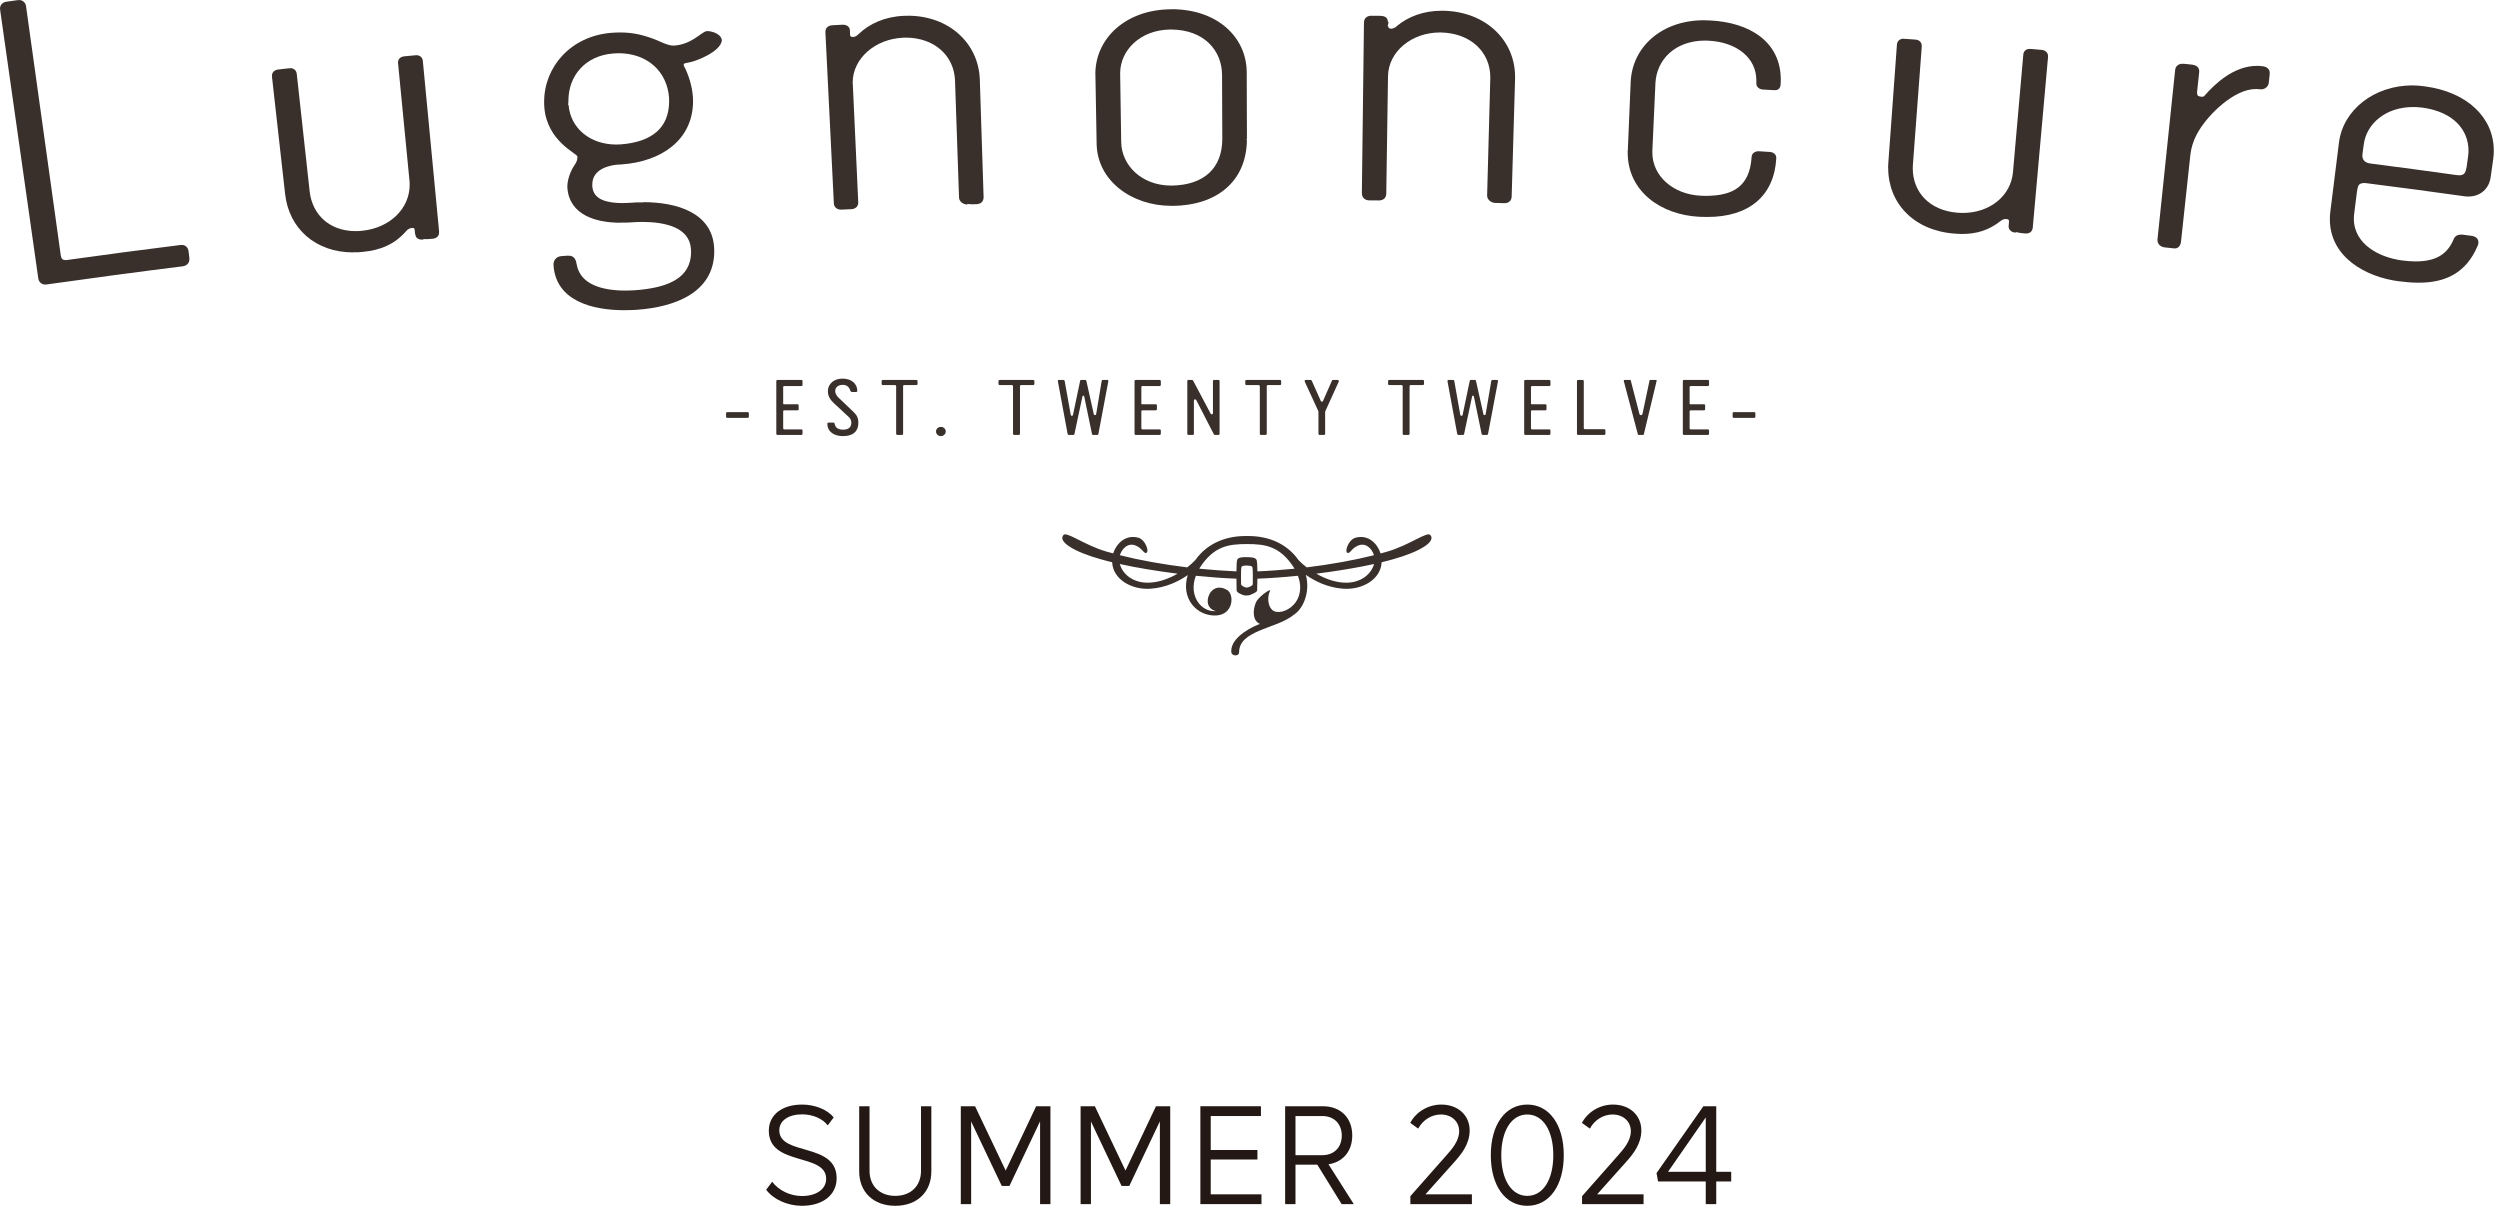<svg width="266" height="129" viewBox="0 0 266 129" fill="none" xmlns="http://www.w3.org/2000/svg">
<g opacity="0.9">
<path fill-rule="evenodd" clip-rule="evenodd" d="M44.994 6.534C44.98 6.139 44.698 5.874 44.308 5.874C44.308 5.874 44.278 5.874 44.236 5.886C44.219 5.874 44.169 5.886 44.109 5.889C43.771 5.925 43.434 5.961 43.09 5.987C42.666 6.002 42.347 6.243 42.347 6.648V6.693C42.347 6.721 42.36 6.752 42.36 6.798C42.764 10.941 43.162 15.084 43.569 19.228C43.586 19.375 43.588 19.531 43.588 19.67C43.588 22.167 41.523 24.245 38.534 24.554C38.291 24.582 38.054 24.591 37.822 24.591C35.088 24.585 33.231 22.867 32.948 20.369C32.497 16.214 32.033 12.065 31.581 7.913C31.564 7.526 31.284 7.252 30.903 7.252H30.892C30.875 7.252 30.859 7.252 30.834 7.271C30.81 7.263 30.749 7.263 30.691 7.271C30.354 7.309 30.011 7.348 29.671 7.39C29.28 7.404 28.935 7.642 28.935 8.062C28.935 8.062 28.935 8.079 28.939 8.094C28.939 8.125 28.939 8.163 28.943 8.205C29.402 12.352 29.88 16.511 30.338 20.658C30.749 24.322 33.58 26.855 37.562 26.855V26.843C37.936 26.855 38.285 26.84 38.639 26.794C40.482 26.615 41.981 26.011 43.233 24.57C43.434 24.343 43.636 24.281 43.811 24.256C43.835 24.25 43.841 24.25 43.878 24.25C44.081 24.269 44.084 24.286 44.123 24.467C44.123 24.475 44.126 24.582 44.145 24.684C44.145 24.741 44.157 24.786 44.157 24.815L44.161 24.863L44.169 24.887L44.166 24.884L44.169 24.917L44.179 24.932C44.185 24.94 44.194 24.949 44.203 24.959C44.203 25.286 44.509 25.493 44.859 25.493H44.871C44.937 25.503 44.98 25.503 45.026 25.499L45.047 25.433C45.402 25.461 45.694 25.433 45.986 25.406C46.4 25.391 46.721 25.145 46.718 24.747L46.711 24.741C46.718 24.684 46.718 24.647 46.718 24.602C46.139 18.576 45.563 12.555 44.994 6.534Z" fill="#231814"/>
<path fill-rule="evenodd" clip-rule="evenodd" d="M75.262 3.306L75.257 3.388V3.306C75.232 3.306 75.195 3.306 75.171 3.318C74.616 3.409 73.612 4.725 71.721 4.851H71.63C70.982 4.855 70.095 4.317 69.417 4.093C68.223 3.661 67.194 3.455 65.992 3.455C65.706 3.455 65.414 3.465 65.111 3.487C60.706 3.813 57.898 7.153 57.898 10.812V10.838C57.898 11.025 57.899 11.219 57.916 11.419C58.208 15.1 61.507 16.357 61.431 16.665L61.435 16.691C61.431 16.674 61.431 16.69 61.431 16.704V16.765C61.431 16.964 61.378 17.211 61.142 17.554C60.789 18.043 60.372 18.997 60.364 19.84C60.364 19.907 60.366 19.974 60.372 20.028C60.613 22.875 63.391 23.699 66.023 23.699V23.686C66.408 23.699 66.741 23.686 67.064 23.667C67.451 23.636 67.879 23.612 68.313 23.612C70.739 23.612 73.391 24.184 73.516 26.513C73.529 26.62 73.529 26.73 73.529 26.833H73.533C73.508 29.566 71.141 30.608 67.635 30.877C67.261 30.899 66.892 30.917 66.52 30.917C64.083 30.911 61.731 30.285 61.355 28.117C61.305 27.769 61.167 27.201 60.513 27.201H60.502C60.491 27.193 60.456 27.193 60.43 27.26C60.456 27.201 60.427 27.201 60.399 27.201C60.183 27.216 59.961 27.238 59.752 27.252C59.372 27.263 58.889 27.525 58.889 28.174C58.889 28.174 58.889 28.193 58.903 28.216V28.339C59.224 32.022 63.028 33.005 66.408 33.005H66.436C66.888 33.005 67.344 32.988 67.782 32.96C71.831 32.671 75.981 31.11 75.997 26.755C75.997 26.615 75.997 26.469 75.983 26.32C75.745 22.619 71.996 21.512 68.466 21.512C68.466 21.518 68.445 21.501 68.404 21.539C68.013 21.518 67.57 21.532 67.13 21.572C66.826 21.589 66.494 21.608 66.176 21.608C64.615 21.596 63.119 21.267 63.022 19.824V19.636L63.008 19.625H63.022C63.014 18.323 64.183 17.707 65.528 17.531C65.724 17.515 65.93 17.497 66.129 17.495C70.462 17.185 73.62 14.849 73.737 10.987L73.739 10.996V10.764C73.739 10.592 73.737 10.428 73.717 10.258C73.655 9.212 73.256 7.915 72.779 7.035C72.755 6.979 72.755 6.942 72.745 6.877L72.734 6.859L72.745 6.844C72.734 6.798 72.829 6.732 73.063 6.693C74.04 6.578 76.699 5.476 76.804 4.297V4.268C76.707 3.6 75.808 3.327 75.262 3.306ZM66.062 15.361C65.893 15.374 65.724 15.379 65.561 15.379C62.781 15.374 60.698 13.642 60.496 11.17L60.444 11.155C60.478 10.966 60.478 10.836 60.478 10.702C60.486 8.044 62.292 5.91 65.267 5.689C65.448 5.671 65.636 5.662 65.813 5.662C68.928 5.673 70.982 7.641 71.187 10.388C71.187 10.535 71.193 10.677 71.193 10.818C71.181 13.599 69.36 15.106 66.062 15.361Z" fill="#231814"/>
<path fill-rule="evenodd" clip-rule="evenodd" d="M104.252 8.481C104.132 4.625 101.001 1.672 96.59 1.672C96.582 1.672 96.573 1.672 96.564 1.68C96.431 1.68 96.305 1.684 96.182 1.684C94.177 1.766 92.52 2.512 91.378 3.605C91.153 3.856 90.877 3.937 90.803 3.937H90.77C90.478 3.906 90.485 3.888 90.446 3.709C90.445 3.544 90.438 3.38 90.429 3.216C90.408 2.8 90.035 2.629 89.671 2.629C89.655 2.635 89.644 2.629 89.618 2.635H89.538C89.228 2.657 88.924 2.667 88.615 2.684C88.196 2.684 87.825 2.921 87.825 3.37C87.825 3.37 87.821 3.389 87.825 3.409V3.456C88.123 9.505 88.417 15.563 88.721 21.613C88.721 22.017 89.043 22.302 89.451 22.302H89.55C89.891 22.292 90.225 22.273 90.555 22.257C91.013 22.251 91.316 21.963 91.316 21.572V21.501C91.126 17.327 90.935 13.165 90.742 9.015C90.726 8.938 90.726 8.876 90.726 8.803V8.783C90.726 6.206 93.146 4.134 96.097 4.012C96.193 4.003 96.287 4.003 96.386 4.003C99.43 4.012 101.52 5.937 101.614 8.566C101.752 12.733 101.906 16.891 102.042 21.054C102.081 21.464 102.492 21.744 102.889 21.761H102.917L102.932 21.694C103.282 21.751 103.584 21.734 103.869 21.726C104.344 21.726 104.651 21.433 104.651 21.027V21.02L104.655 20.98C104.515 16.805 104.38 12.64 104.252 8.481Z" fill="#231814"/>
<path fill-rule="evenodd" clip-rule="evenodd" d="M132.673 14.857L132.594 14.937L132.673 14.744C132.665 12.407 132.665 10.075 132.652 7.743C132.652 3.906 129.474 0.989 124.695 0.98C124.658 0.98 124.613 0.98 124.579 0.989C119.834 1.013 116.545 4.039 116.545 7.889C116.545 7.936 116.545 7.981 116.553 8.019C116.592 10.446 116.642 12.887 116.682 15.326C116.762 19.22 120.391 21.901 124.632 21.901V21.887C124.69 21.906 124.723 21.906 124.74 21.906C129.371 21.877 132.628 19.384 132.673 14.857ZM130.053 14.818C130.032 17.84 128.17 19.689 124.681 19.746L124.658 19.741L124.609 19.746C121.426 19.741 119.339 17.554 119.296 15.129C119.256 12.706 119.221 10.288 119.185 7.857V7.788C119.185 5.382 121.295 3.172 124.516 3.142L124.52 3.125C124.555 3.142 124.579 3.142 124.595 3.142C128.101 3.154 130.014 5.352 130.027 7.982C130.032 10.259 130.048 12.521 130.053 14.794V14.818Z" fill="#231814"/>
<path fill-rule="evenodd" clip-rule="evenodd" d="M153.569 1.144H153.382C151.449 1.144 149.823 1.777 148.643 2.762C148.426 2.993 148.142 3.046 148.071 3.046C148.049 3.058 148.036 3.066 148.025 3.083L148.036 3.055C147.738 3.011 147.738 2.993 147.721 2.821L147.637 2.749V2.742C147.721 2.628 147.726 2.475 147.726 2.318L147.658 2.273C147.662 1.827 147.263 1.69 146.877 1.684C146.572 1.684 146.254 1.679 145.941 1.679L146.02 1.75L145.929 1.672C145.941 1.672 145.914 1.672 145.914 1.672C145.482 1.672 145.126 1.913 145.126 2.402C145.046 8.449 144.975 14.51 144.902 20.567C144.909 20.553 144.909 20.546 144.909 20.546C144.895 21.019 145.23 21.319 145.696 21.319C146.02 21.323 146.356 21.327 146.692 21.327L146.706 21.316C146.72 21.327 146.731 21.327 146.731 21.327C147.205 21.327 147.499 21.019 147.499 20.608C147.56 16.448 147.628 12.28 147.684 8.116C147.717 5.467 150.234 3.455 153.201 3.455C153.236 3.455 153.289 3.457 153.34 3.457C156.486 3.526 158.567 5.556 158.567 8.205V8.342C158.458 12.495 158.344 16.662 158.23 20.811V20.842C158.256 21.267 158.66 21.565 159.057 21.589C159.38 21.596 159.692 21.608 160.013 21.617H160.036V21.608L160.1 21.617C160.545 21.617 160.841 21.316 160.841 20.903C160.966 16.744 161.082 12.576 161.203 8.416C161.203 8.342 161.208 8.268 161.208 8.193L161.203 8.163C161.208 4.317 158.106 1.229 153.569 1.144ZM145.873 1.761L145.86 1.75H145.884L145.873 1.761Z" fill="#231814"/>
<path fill-rule="evenodd" clip-rule="evenodd" d="M144.895 20.58C144.895 20.574 144.902 20.572 144.902 20.568V20.553L144.895 20.58Z" fill="#231814"/>
<path fill-rule="evenodd" clip-rule="evenodd" d="M181.914 2.175C181.72 2.162 181.527 2.157 181.352 2.157C181.348 2.157 181.337 2.155 181.32 2.155C176.794 2.146 173.657 5.002 173.504 8.743C173.403 11.135 173.308 13.531 173.203 15.928C173.186 16.034 173.186 16.133 173.186 16.232C173.186 20.362 176.708 22.861 180.831 23.068C181.098 23.079 181.348 23.084 181.597 23.084H181.674C186.059 23.084 188.759 20.884 188.996 16.861V16.796C188.992 16.348 188.588 16.161 188.223 16.161C187.903 16.133 187.578 16.117 187.263 16.1C187.24 16.1 187.227 16.091 187.2 16.091L187.177 16.1C187.161 16.091 187.146 16.091 187.139 16.091C186.791 16.087 186.397 16.259 186.372 16.704C186.168 19.907 184.327 20.818 181.563 20.838C181.352 20.838 181.131 20.838 180.911 20.821C178.055 20.672 175.808 18.756 175.811 16.232V16.053C175.92 13.651 176.034 11.256 176.137 8.858C176.256 6.355 178.223 4.326 181.41 4.317C181.532 4.317 181.667 4.317 181.803 4.33C184.786 4.489 186.875 6.144 186.875 8.549V8.798L186.871 8.844V8.86C186.871 9.277 187.214 9.512 187.601 9.529C187.976 9.55 188.364 9.571 188.741 9.593H188.886C189.271 9.593 189.459 9.297 189.459 8.938C189.475 8.783 189.475 8.628 189.475 8.476V8.472C189.475 4.467 186.197 2.374 181.914 2.175Z" fill="#231814"/>
<path fill-rule="evenodd" clip-rule="evenodd" d="M217.165 5.302C216.818 5.276 216.481 5.25 216.145 5.213C216.086 5.21 216.036 5.21 215.998 5.21C215.998 5.21 215.975 5.205 215.952 5.205C215.556 5.197 215.273 5.476 215.273 5.886C214.907 10.024 214.542 14.168 214.18 18.323C213.952 20.842 211.73 22.656 208.832 22.657C208.639 22.657 208.446 22.648 208.25 22.631C205.276 22.386 203.52 20.426 203.517 17.904C203.517 17.767 203.52 17.629 203.535 17.496C203.851 13.332 204.163 9.161 204.472 4.998V4.864C204.472 4.459 204.152 4.207 203.72 4.207C203.373 4.18 203.039 4.158 202.694 4.134H202.578C202.578 4.134 202.56 4.118 202.54 4.118C202.148 4.111 201.833 4.375 201.829 4.802C201.525 8.97 201.217 13.138 200.92 17.295C200.904 17.49 200.893 17.677 200.893 17.863C200.904 17.847 200.904 17.84 200.904 17.84C200.893 21.608 203.603 24.516 207.937 24.855C208.225 24.877 208.505 24.893 208.784 24.893C210.273 24.893 211.608 24.513 212.865 23.512C213.071 23.349 213.267 23.302 213.433 23.302C213.449 23.302 213.47 23.304 213.491 23.304C213.727 23.349 213.743 23.373 213.759 23.535V23.575C213.759 23.59 213.726 23.985 213.726 23.985C213.716 24.017 213.719 24.053 213.719 24.053L213.716 24.073C213.716 24.489 214.061 24.73 214.469 24.753L214.493 24.694C214.84 24.778 215.128 24.815 215.418 24.839C215.466 24.839 215.511 24.844 215.571 24.844H215.6C215.997 24.853 216.272 24.567 216.289 24.177C216.818 18.155 217.358 12.133 217.907 6.106C217.907 6.069 217.912 6.041 217.912 6.001V5.972C217.912 5.572 217.594 5.32 217.165 5.302ZM214.401 24.671C214.386 24.668 214.379 24.661 214.379 24.661H214.401V24.671Z" fill="#231814"/>
<path fill-rule="evenodd" clip-rule="evenodd" d="M240.678 7.038V7.043C240.495 7.022 240.307 7.006 240.129 7.006C237.701 7.022 235.725 8.847 234.534 10.212C234.457 10.287 234.439 10.287 234.329 10.29C234.285 10.29 234.215 10.287 234.152 10.287C233.867 10.223 233.785 10.209 233.767 9.859C233.767 9.83 233.768 9.792 233.772 9.736C233.84 9.085 233.911 8.424 233.983 7.772C233.983 7.711 233.996 7.657 233.996 7.589V7.558C234.002 7.192 233.708 6.902 233.123 6.866C232.927 6.845 232.718 6.826 232.512 6.8C232.42 6.786 232.325 6.786 232.245 6.786H232.202C231.84 6.779 231.459 6.996 231.43 7.504C230.811 13.463 230.187 19.424 229.564 25.391C229.552 25.433 229.552 25.477 229.552 25.51V25.52C229.544 25.942 229.854 26.281 230.354 26.326C230.525 26.349 231.091 26.41 231.265 26.422C231.298 26.43 231.336 26.431 231.392 26.431H231.425C231.706 26.431 232.026 26.204 232.066 25.652C232.391 22.631 232.718 19.614 233.043 16.583C233.144 15.611 233.454 14.734 233.969 13.89C234.976 12.215 237.671 9.465 240.038 9.473V9.469C240.174 9.479 240.286 9.49 240.405 9.494C240.446 9.504 240.5 9.506 240.553 9.506H240.575C241.004 9.506 241.354 9.213 241.398 8.798C241.428 8.528 241.456 8.257 241.485 7.992C241.492 7.916 241.497 7.857 241.497 7.788V7.745C241.499 7.393 241.227 7.078 240.678 7.038Z" fill="#231814"/>
<path fill-rule="evenodd" clip-rule="evenodd" d="M265.336 16.002C265.344 12.601 262.614 9.796 257.986 9.187C257.541 9.13 257.111 9.085 256.693 9.085H256.687C252.615 9.085 249.291 11.694 248.864 15.183C248.558 17.629 248.259 20.073 247.948 22.513C247.91 22.793 247.897 23.07 247.897 23.34C247.906 27.378 251.728 29.463 255.18 29.92C255.929 30.018 256.655 30.078 257.326 30.078H257.372C260.244 30.078 262.402 29.001 263.593 26.216C263.667 26.095 263.681 25.967 263.699 25.855C263.703 25.823 263.703 25.796 263.703 25.764C263.699 25.319 263.295 25.126 262.945 25.089C262.688 25.057 262.427 25.019 262.169 24.986C262.065 24.963 261.967 24.958 261.884 24.958H261.868C261.527 24.958 261.201 25.097 261.074 25.443C260.37 27.126 259.103 27.805 257.048 27.814C256.584 27.814 256.092 27.781 255.558 27.709C253.047 27.366 250.527 25.947 250.446 23.376H250.451V23.235C250.451 23.06 250.462 22.871 250.492 22.681C250.582 21.907 250.681 21.139 250.782 20.371C250.892 19.701 250.95 19.499 251.564 19.471C251.635 19.471 251.74 19.486 251.846 19.499C255.284 19.934 258.731 20.394 262.165 20.875C262.325 20.903 262.479 20.912 262.629 20.912L262.643 20.908C263.914 20.912 264.835 20.073 265.005 18.859C265.096 18.243 265.185 17.604 265.27 16.985C265.31 16.662 265.344 16.338 265.344 16.029L265.336 16.002ZM262.598 16.682C262.552 17.042 262.505 17.397 262.452 17.753C262.336 18.36 262.243 18.633 261.656 18.654C261.591 18.654 261.495 18.642 261.408 18.633C258.327 18.194 255.247 17.794 252.166 17.392C251.604 17.302 251.366 16.998 251.353 16.56C251.353 16.523 251.362 16.48 251.362 16.427C251.409 16.087 251.458 15.745 251.5 15.396C251.781 13.154 253.842 11.391 256.746 11.389C257.059 11.389 257.398 11.407 257.73 11.447C261.042 11.901 262.643 13.805 262.649 16.026C262.649 16.232 262.629 16.465 262.598 16.682Z" fill="#231814"/>
<path fill-rule="evenodd" clip-rule="evenodd" d="M20.063 26.758C20.027 26.337 19.725 26.057 19.336 26.057H19.334C19.317 26.057 19.297 26.057 19.267 26.079C19.242 26.059 19.187 26.068 19.122 26.079C15.111 26.578 11.108 27.105 7.103 27.668C7.05 27.668 6.998 27.674 6.959 27.674C6.654 27.658 6.544 27.557 6.47 27.201C5.235 18.37 4.013 9.525 2.775 0.689C2.732 0.287 2.425 0.002 2.029 0.002H2.024C2.012 -0.002 2 -0.002 1.96 0.019C1.945 0.002 1.895 0.01 1.846 0.019C1.468 0.078 1.104 0.127 0.716 0.177C0.302 0.214 0 0.518 0 0.919C0 0.919 9.31323e-10 0.938 0.011 0.952C0.003 0.989 0.011 1.032 0.018 1.077C1.37 10.584 2.723 20.089 4.069 29.589C4.111 29.985 4.411 30.274 4.798 30.274H4.824C4.869 30.274 4.927 30.274 4.981 30.263C9.783 29.586 14.593 28.937 19.407 28.339C19.842 28.297 20.149 28.008 20.149 27.602C20.163 27.532 20.149 27.494 20.149 27.449C20.115 27.216 20.095 26.988 20.063 26.758Z" fill="#231814"/>
<path fill-rule="evenodd" clip-rule="evenodd" d="M77.391 43.849C77.298 43.849 77.256 43.902 77.256 43.976V44.326C77.256 44.42 77.298 44.46 77.391 44.46H79.551C79.634 44.46 79.677 44.42 79.677 44.326V43.976C79.677 43.902 79.634 43.849 79.551 43.849H77.391Z" fill="#231814"/>
<path fill-rule="evenodd" clip-rule="evenodd" d="M82.744 40.428C82.651 40.428 82.599 40.472 82.599 40.557V46.132C82.599 46.228 82.651 46.277 82.744 46.277H85.251C85.353 46.277 85.389 46.228 85.389 46.132V45.807C85.389 45.725 85.353 45.687 85.251 45.687H83.454C83.365 45.687 83.331 45.641 83.331 45.552V43.77C83.331 43.703 83.365 43.656 83.444 43.656H84.847C84.93 43.656 84.977 43.621 84.977 43.537V43.13C84.977 43.053 84.924 43.014 84.847 43.014H83.397C83.344 43.014 83.331 42.987 83.331 42.937V41.195C83.331 41.117 83.365 41.074 83.454 41.074H85.251C85.353 41.074 85.389 41.028 85.389 40.942V40.557C85.389 40.472 85.353 40.428 85.251 40.428L82.744 40.428Z" fill="#231814"/>
<path fill-rule="evenodd" clip-rule="evenodd" d="M89.186 42.276C89.016 42.095 88.866 41.879 88.866 41.616C88.866 41.154 89.239 40.946 89.689 40.946C90.132 40.946 90.391 41.234 90.49 41.609C90.511 41.651 90.582 41.707 90.641 41.707H91.086C91.163 41.707 91.213 41.675 91.213 41.609C91.213 40.77 90.537 40.284 89.639 40.284C88.785 40.284 88.088 40.79 88.088 41.634C88.088 42.177 88.356 42.555 88.743 42.916L90.309 44.367C90.466 44.52 90.582 44.699 90.582 44.98C90.582 45.517 90.205 45.715 89.706 45.715C89.193 45.715 88.89 45.533 88.801 45.08C88.782 44.996 88.761 44.965 88.661 44.965H88.156C88.064 44.975 88.031 45.005 88.031 45.086C88.031 45.972 88.801 46.403 89.668 46.403C90.672 46.403 91.327 45.986 91.327 44.98C91.327 44.465 91.168 44.187 90.853 43.869L89.186 42.276Z" fill="#231814"/>
<path fill-rule="evenodd" clip-rule="evenodd" d="M93.951 40.428C93.851 40.428 93.806 40.472 93.806 40.557V40.838C93.806 40.922 93.851 40.972 93.951 40.972H95.216C95.314 40.972 95.351 41.014 95.351 41.131V46.144C95.351 46.228 95.41 46.277 95.498 46.277H95.955C96.039 46.277 96.091 46.228 96.091 46.132V41.092C96.091 41.014 96.141 40.972 96.23 40.972H97.481C97.58 40.972 97.626 40.922 97.626 40.838V40.557C97.626 40.472 97.58 40.428 97.481 40.428H93.951Z" fill="#231814"/>
<path fill-rule="evenodd" clip-rule="evenodd" d="M100.111 45.42C99.816 45.42 99.593 45.641 99.593 45.904C99.593 46.177 99.816 46.403 100.111 46.403C100.395 46.403 100.627 46.177 100.627 45.904C100.627 45.641 100.395 45.42 100.111 45.42Z" fill="#231814"/>
<path fill-rule="evenodd" clip-rule="evenodd" d="M106.38 40.428C106.28 40.428 106.238 40.472 106.238 40.557V40.838C106.238 40.922 106.28 40.972 106.38 40.972H107.649C107.742 40.972 107.785 41.014 107.785 41.131V46.144C107.785 46.228 107.839 46.277 107.918 46.277H108.38C108.472 46.277 108.527 46.228 108.527 46.132V41.092C108.527 41.014 108.571 40.972 108.659 40.972H109.91C110.011 40.972 110.058 40.922 110.058 40.838V40.557C110.058 40.472 110.011 40.428 109.91 40.428H106.38Z" fill="#231814"/>
<path fill-rule="evenodd" clip-rule="evenodd" d="M113.729 46.277H114.195C114.272 46.277 114.314 46.232 114.321 46.177L115.17 42.187C115.18 42.133 115.225 42.095 115.274 42.095C115.31 42.095 115.336 42.117 115.36 42.178L116.189 46.177C116.192 46.232 116.242 46.277 116.319 46.277H116.727C116.823 46.277 116.872 46.222 116.877 46.132L117.926 40.565V40.533C117.926 40.468 117.888 40.428 117.809 40.428H117.35C117.267 40.428 117.225 40.468 117.218 40.533L116.629 44.079C116.615 44.135 116.569 44.169 116.491 44.169C116.428 44.169 116.393 44.135 116.382 44.079L115.588 40.521C115.572 40.46 115.527 40.423 115.449 40.423H115.058C114.974 40.423 114.932 40.46 114.928 40.521L114.164 44.16C114.15 44.21 114.11 44.244 114.058 44.244C113.98 44.244 113.945 44.209 113.931 44.16L113.28 40.533C113.261 40.468 113.222 40.428 113.139 40.428H112.679C112.597 40.428 112.557 40.468 112.557 40.533V40.565L113.588 46.132C113.609 46.222 113.637 46.277 113.729 46.277Z" fill="#231814"/>
<path fill-rule="evenodd" clip-rule="evenodd" d="M121.576 41.074H123.365C123.46 41.074 123.511 41.029 123.511 40.942V40.557C123.511 40.472 123.46 40.428 123.365 40.428H120.855C120.76 40.428 120.715 40.472 120.715 40.557V46.132C120.715 46.228 120.761 46.277 120.855 46.277H123.365C123.46 46.277 123.511 46.228 123.511 46.132V45.807C123.511 45.725 123.46 45.687 123.365 45.687H121.576C121.485 45.687 121.439 45.641 121.439 45.552V43.77C121.439 43.703 121.485 43.656 121.562 43.656H122.96C123.047 43.656 123.096 43.621 123.096 43.537V43.13C123.096 43.053 123.041 43.014 122.96 43.014H121.509C121.458 43.014 121.439 42.987 121.439 42.937V41.195C121.439 41.117 121.485 41.074 121.576 41.074Z" fill="#231814"/>
<path fill-rule="evenodd" clip-rule="evenodd" d="M129.058 40.557V43.955C129.058 44.042 129.016 44.079 128.931 44.079C128.867 44.079 128.847 44.063 128.825 44.038L126.953 40.509C126.923 40.45 126.877 40.423 126.83 40.423H126.466C126.374 40.423 126.33 40.468 126.33 40.549V46.132C126.33 46.228 126.374 46.277 126.471 46.277H126.903C126.988 46.277 127.03 46.228 127.03 46.132V42.633C127.03 42.542 127.073 42.496 127.168 42.496C127.224 42.496 127.264 42.521 127.279 42.562L129.143 46.188C129.175 46.242 129.217 46.277 129.271 46.277H129.619C129.721 46.277 129.763 46.228 129.763 46.144V40.557C129.763 40.468 129.721 40.423 129.619 40.423H129.208C129.103 40.423 129.058 40.468 129.058 40.557Z" fill="#231814"/>
<path fill-rule="evenodd" clip-rule="evenodd" d="M134.188 46.277H134.649C134.734 46.277 134.783 46.228 134.783 46.132V41.092C134.783 41.014 134.835 40.972 134.918 40.972H136.175C136.274 40.972 136.314 40.922 136.314 40.838V40.557C136.314 40.472 136.274 40.428 136.175 40.428H132.642C132.541 40.428 132.496 40.472 132.496 40.557V40.838C132.496 40.922 132.541 40.972 132.642 40.972H133.915C133.999 40.972 134.044 41.014 134.044 41.131V46.144C134.044 46.228 134.102 46.277 134.188 46.277Z" fill="#231814"/>
<path fill-rule="evenodd" clip-rule="evenodd" d="M140.418 46.277H140.869C140.955 46.277 140.996 46.228 140.996 46.132V43.806C140.996 43.786 141.007 43.76 141.025 43.725L142.43 40.634C142.45 40.611 142.45 40.585 142.45 40.557C142.45 40.541 142.45 40.521 142.442 40.498C142.426 40.46 142.377 40.428 142.331 40.428H141.831C141.778 40.428 141.742 40.449 141.72 40.498L140.768 42.665C140.739 42.721 140.707 42.737 140.654 42.737C140.59 42.737 140.553 42.714 140.535 42.665L139.566 40.498C139.549 40.449 139.498 40.428 139.46 40.428H138.961C138.86 40.428 138.813 40.468 138.813 40.533C138.813 40.557 138.825 40.591 138.84 40.634L140.262 43.725C140.283 43.77 140.283 43.793 140.283 43.806V46.132C140.283 46.228 140.32 46.277 140.418 46.277Z" fill="#231814"/>
<path fill-rule="evenodd" clip-rule="evenodd" d="M149.381 46.277H149.844C149.929 46.277 149.979 46.228 149.979 46.132V41.092C149.979 41.014 150.027 40.972 150.119 40.972H151.369C151.467 40.972 151.516 40.922 151.516 40.838V40.557C151.516 40.472 151.467 40.428 151.369 40.428H147.84C147.738 40.428 147.695 40.472 147.695 40.557V40.838C147.695 40.922 147.738 40.972 147.84 40.972H149.107C149.195 40.972 149.245 41.014 149.245 41.131V46.144C149.245 46.228 149.29 46.277 149.381 46.277Z" fill="#231814"/>
<path fill-rule="evenodd" clip-rule="evenodd" d="M158.81 40.428C158.723 40.428 158.679 40.468 158.672 40.533L158.073 44.079C158.067 44.135 158.03 44.169 157.952 44.169C157.88 44.169 157.851 44.135 157.84 44.079L157.043 40.521C157.028 40.46 156.983 40.423 156.906 40.423H156.516C156.434 40.423 156.39 40.46 156.381 40.521L155.62 44.16C155.614 44.21 155.566 44.244 155.508 44.244C155.432 44.244 155.402 44.209 155.378 44.16L154.735 40.533C154.725 40.468 154.678 40.428 154.596 40.428H154.137C154.061 40.428 154.013 40.468 154.013 40.533V40.565L155.04 46.132C155.07 46.222 155.097 46.277 155.184 46.277H155.651C155.722 46.277 155.77 46.232 155.781 46.177L156.63 42.187C156.638 42.133 156.682 42.095 156.724 42.095C156.764 42.095 156.793 42.117 156.82 42.178L157.648 46.177C157.657 46.232 157.701 46.277 157.774 46.277H158.19C158.268 46.277 158.327 46.222 158.336 46.132L159.386 40.565V40.533C159.386 40.468 159.346 40.428 159.269 40.428H158.81Z" fill="#231814"/>
<path fill-rule="evenodd" clip-rule="evenodd" d="M162.312 40.428C162.212 40.428 162.174 40.472 162.174 40.557V46.132C162.174 46.228 162.212 46.277 162.312 46.277H164.824C164.92 46.277 164.968 46.228 164.968 46.132V45.807C164.968 45.725 164.92 45.687 164.824 45.687H163.033C162.94 45.687 162.896 45.641 162.896 45.552V43.77C162.896 43.703 162.94 43.656 163.022 43.656H164.415C164.508 43.656 164.548 43.621 164.548 43.537V43.13C164.548 43.053 164.496 43.014 164.415 43.014H162.972C162.916 43.014 162.896 42.987 162.896 42.937V41.195C162.896 41.117 162.94 41.074 163.033 41.074H164.824C164.92 41.074 164.968 41.028 164.968 40.942V40.557C164.968 40.472 164.92 40.428 164.824 40.428L162.312 40.428Z" fill="#231814"/>
<path fill-rule="evenodd" clip-rule="evenodd" d="M168.645 45.666C168.56 45.666 168.514 45.618 168.514 45.537V40.557C168.514 40.472 168.455 40.428 168.382 40.428H167.934C167.83 40.428 167.789 40.472 167.789 40.557V46.132C167.789 46.228 167.83 46.277 167.934 46.277H170.664C170.767 46.277 170.815 46.228 170.815 46.132V45.8C170.815 45.702 170.767 45.666 170.664 45.666L168.645 45.666Z" fill="#231814"/>
<path fill-rule="evenodd" clip-rule="evenodd" d="M175.612 40.423C175.544 40.423 175.525 40.439 175.514 40.472L174.759 44.047C174.742 44.123 174.682 44.169 174.593 44.169C174.504 44.169 174.454 44.123 174.437 44.047L173.509 40.468C173.509 40.439 173.485 40.423 173.419 40.423H172.881C172.804 40.423 172.77 40.449 172.77 40.509C172.77 40.523 172.77 40.541 172.777 40.565L174.271 46.222C174.28 46.25 174.3 46.276 174.369 46.276H174.804C174.866 46.276 174.891 46.25 174.901 46.222L176.256 40.565C176.269 40.541 176.269 40.523 176.269 40.509C176.269 40.449 176.233 40.423 176.164 40.423L175.612 40.423Z" fill="#231814"/>
<path fill-rule="evenodd" clip-rule="evenodd" d="M179.193 40.428C179.095 40.428 179.053 40.472 179.053 40.557V46.132C179.053 46.228 179.095 46.277 179.193 46.277H181.695C181.803 46.277 181.843 46.228 181.843 46.132V45.807C181.843 45.725 181.803 45.687 181.695 45.687H179.898C179.819 45.687 179.776 45.641 179.776 45.552V43.77C179.776 43.703 179.819 43.656 179.896 43.656H181.292C181.38 43.656 181.426 43.621 181.426 43.537V43.13C181.426 43.053 181.371 43.014 181.292 43.014H179.844C179.794 43.014 179.776 42.987 179.776 42.937V41.195C179.776 41.117 179.819 41.074 179.898 41.074H181.695C181.803 41.074 181.843 41.028 181.843 40.942V40.557C181.843 40.472 181.803 40.428 181.695 40.428L179.193 40.428Z" fill="#231814"/>
<path fill-rule="evenodd" clip-rule="evenodd" d="M184.486 43.849C184.391 43.849 184.351 43.902 184.351 43.976V44.326C184.351 44.42 184.391 44.46 184.486 44.46H186.64C186.731 44.46 186.774 44.42 186.774 44.326V43.976C186.774 43.902 186.731 43.849 186.64 43.849H184.486Z" fill="#231814"/>
<path fill-rule="evenodd" clip-rule="evenodd" d="M147.597 58.693C147.383 58.762 147.131 58.816 146.895 58.888C146.564 57.846 145.595 56.844 144.236 57.21C143.408 57.438 142.963 58.914 143.48 58.833C143.668 58.802 143.873 58.328 144.46 58.066C145.306 57.676 145.981 58.375 146.189 59.075C144.089 59.606 141.63 60.05 139.033 60.369C138.684 60.096 138.384 59.834 138.169 59.601C136.8 57.653 134.664 57.009 132.725 57.033H132.628C130.687 57.009 128.553 57.653 127.184 59.59C126.965 59.823 126.671 60.096 126.319 60.369C123.715 60.051 121.257 59.607 119.154 59.075C119.366 58.375 120.04 57.676 120.884 58.066C121.472 58.328 121.67 58.802 121.868 58.833C122.38 58.915 121.93 57.438 121.117 57.21C119.749 56.844 118.778 57.847 118.44 58.88C118.209 58.817 117.964 58.762 117.747 58.694C115.336 57.994 113.444 56.479 113.14 56.941C112.562 57.623 114.204 58.692 117.14 59.51C117.511 59.621 117.923 59.722 118.333 59.823C118.412 61.618 120.366 62.775 122.405 62.64C124.051 62.531 125.413 61.854 126.374 61.189C125.596 63.721 127.388 65.599 129.418 65.485C131.217 65.382 131.355 63.311 130.594 62.792C129.523 62.154 128.891 62.803 128.687 63.209C128.276 64.034 128.544 64.814 129.382 65.026C127.792 65.152 126.433 63.38 127.238 61.262C128.711 61.41 130.17 61.518 131.557 61.572C131.563 62.186 131.576 62.713 131.576 62.822C131.576 63.031 132.098 63.292 132.48 63.365C132.48 63.365 132.867 63.343 132.893 63.343C132.893 63.343 133.76 63.046 133.76 62.822C133.76 62.713 133.783 62.186 133.787 61.572C135.17 61.518 136.635 61.411 138.102 61.262C138.577 62.505 138.305 63.639 137.659 64.326C136.872 65.165 135.896 65.234 135.507 65.001C134.815 64.571 134.848 63.37 135.138 62.876C135.105 62.803 135.17 62.803 135.117 62.803C134.944 62.776 133.848 63.572 133.624 64.11C133.259 65.001 133.286 66.052 134.062 66.389C133.551 66.542 130.93 67.706 131.005 69.336C131.033 69.856 131.84 69.856 131.84 69.405C131.84 68.252 132.766 67.641 133.937 67.134C135.308 66.539 136.693 66.23 137.807 65.303C138.672 64.676 139.421 62.98 138.945 61.176C138.945 61.176 138.953 61.176 138.957 61.174C139.917 61.848 141.288 62.532 142.939 62.64C144.988 62.776 146.925 61.618 147.005 59.823C147.422 59.722 147.84 59.621 148.204 59.51C151.137 58.692 152.774 57.623 152.199 56.942C151.897 56.479 150.007 57.994 147.597 58.693ZM119.15 60.012C120.984 60.416 123.11 60.767 125.297 61.04C124.441 61.529 123.433 61.922 122.424 61.987C120.55 62.124 119.422 61.04 119.15 60.012ZM133.294 62.177C133.294 62.291 132.887 62.517 132.65 62.517C132.408 62.517 132.051 62.291 132.051 62.177C132.051 62.032 132.013 60.486 132.098 60.322C132.156 60.195 132.392 60.184 132.565 60.173H132.673C132.867 60.184 133.16 60.188 133.241 60.322C133.338 60.486 133.294 62.032 133.294 62.177ZM133.787 60.795C133.783 60.188 133.759 59.655 133.675 59.537C133.541 59.297 133.018 59.283 132.665 59.282H132.48C132.188 59.283 131.766 59.301 131.649 59.537C131.584 59.656 131.563 60.188 131.557 60.795C130.228 60.734 128.919 60.636 127.611 60.511C127.64 60.478 127.64 60.445 127.654 60.416C129.155 58.093 130.732 57.888 132.677 57.888C134.618 57.888 136.188 58.093 137.685 60.416C137.705 60.445 137.715 60.478 137.736 60.511C136.437 60.636 135.117 60.741 133.787 60.795ZM142.911 61.987C141.913 61.922 140.91 61.529 140.053 61.04C142.231 60.767 144.356 60.416 146.199 60.012C145.924 61.04 144.798 62.124 142.911 61.987Z" fill="#231814"/>
</g>
<path d="M81.52 126.586L82.16 125.738C82.859 126.675 84.094 127.256 85.329 127.256C86.846 127.256 87.903 126.541 87.903 125.426C87.903 122.629 81.803 124.117 81.803 120.308C81.803 118.597 83.231 117.526 85.359 117.526C86.727 117.526 88.051 118.076 88.707 118.895L88.067 119.743C87.545 119.028 86.474 118.567 85.359 118.567C83.886 118.567 82.918 119.237 82.918 120.263C82.918 123.016 89.019 121.513 89.019 125.366C89.019 127.151 87.531 128.297 85.329 128.297C83.782 128.297 82.279 127.613 81.52 126.586Z" fill="#231814"/>
<path d="M91.418 124.637V117.704H92.519V124.577C92.519 126.184 93.606 127.241 95.257 127.241C96.909 127.241 97.995 126.184 97.995 124.577V117.704H99.095V124.637C99.095 126.839 97.578 128.297 95.257 128.297C92.937 128.297 91.418 126.839 91.418 124.637Z" fill="#231814"/>
<path d="M111.766 117.704V128.118H110.664V119.311L107.407 126.184H106.588L103.33 119.326V128.118H102.229V117.704H103.746L107.005 124.548L110.248 117.704H111.766Z" fill="#231814"/>
<path d="M124.512 117.704V128.118H123.411V119.311L120.153 126.184H119.334L116.077 119.326V128.118H114.975V117.704H116.493L119.751 124.548L122.995 117.704H124.512Z" fill="#231814"/>
<path d="M134.222 127.077V128.118H127.72V117.704H134.163V118.746H128.822V122.361H133.791V123.372H128.822V127.077H134.222Z" fill="#231814"/>
<path d="M140.161 123.923H137.84V128.118H136.739V117.704H140.756C142.645 117.704 143.88 118.939 143.88 120.813C143.88 122.495 142.883 123.655 141.351 123.878L144.044 128.118H142.75L140.161 123.923ZM137.84 122.911H140.697C141.931 122.911 142.764 122.093 142.764 120.828C142.764 119.564 141.931 118.746 140.697 118.746H137.84V122.911Z" fill="#231814"/>
<path d="M156.61 127.077V128.118H150.063V127.27L153.887 122.941C154.497 122.257 155.255 121.379 155.255 120.367C155.255 119.311 154.437 118.582 153.307 118.582C152.355 118.582 151.403 119.133 150.897 120.085L150.048 119.475C150.688 118.27 151.998 117.526 153.351 117.526C155.122 117.526 156.372 118.656 156.372 120.278C156.372 121.706 155.508 122.778 154.794 123.581L151.67 127.077H156.61Z" fill="#231814"/>
<path d="M158.621 122.911C158.621 119.668 160.153 117.526 162.503 117.526C164.839 117.526 166.386 119.668 166.386 122.911C166.386 126.155 164.839 128.297 162.503 128.297C160.153 128.297 158.621 126.155 158.621 122.911ZM165.271 122.911C165.271 120.308 164.185 118.582 162.503 118.582C160.823 118.582 159.736 120.308 159.736 122.911C159.736 125.515 160.823 127.241 162.503 127.241C164.185 127.241 165.271 125.515 165.271 122.911Z" fill="#231814"/>
<path d="M174.876 127.077V128.118H168.33V127.27L172.154 122.941C172.763 122.257 173.522 121.379 173.522 120.367C173.522 119.311 172.704 118.582 171.574 118.582C170.622 118.582 169.669 119.133 169.164 120.085L168.315 119.475C168.955 118.27 170.264 117.526 171.618 117.526C173.388 117.526 174.638 118.656 174.638 120.278C174.638 121.706 173.775 122.778 173.061 123.581L169.937 127.077H174.876Z" fill="#231814"/>
<path d="M184.2 125.708H182.608V128.118H181.492V125.708H176.418L176.255 124.816L181.239 117.704H182.608V124.682H184.2V125.708ZM181.492 124.682V118.894L177.475 124.682H181.492Z" fill="#231814"/>
</svg>
